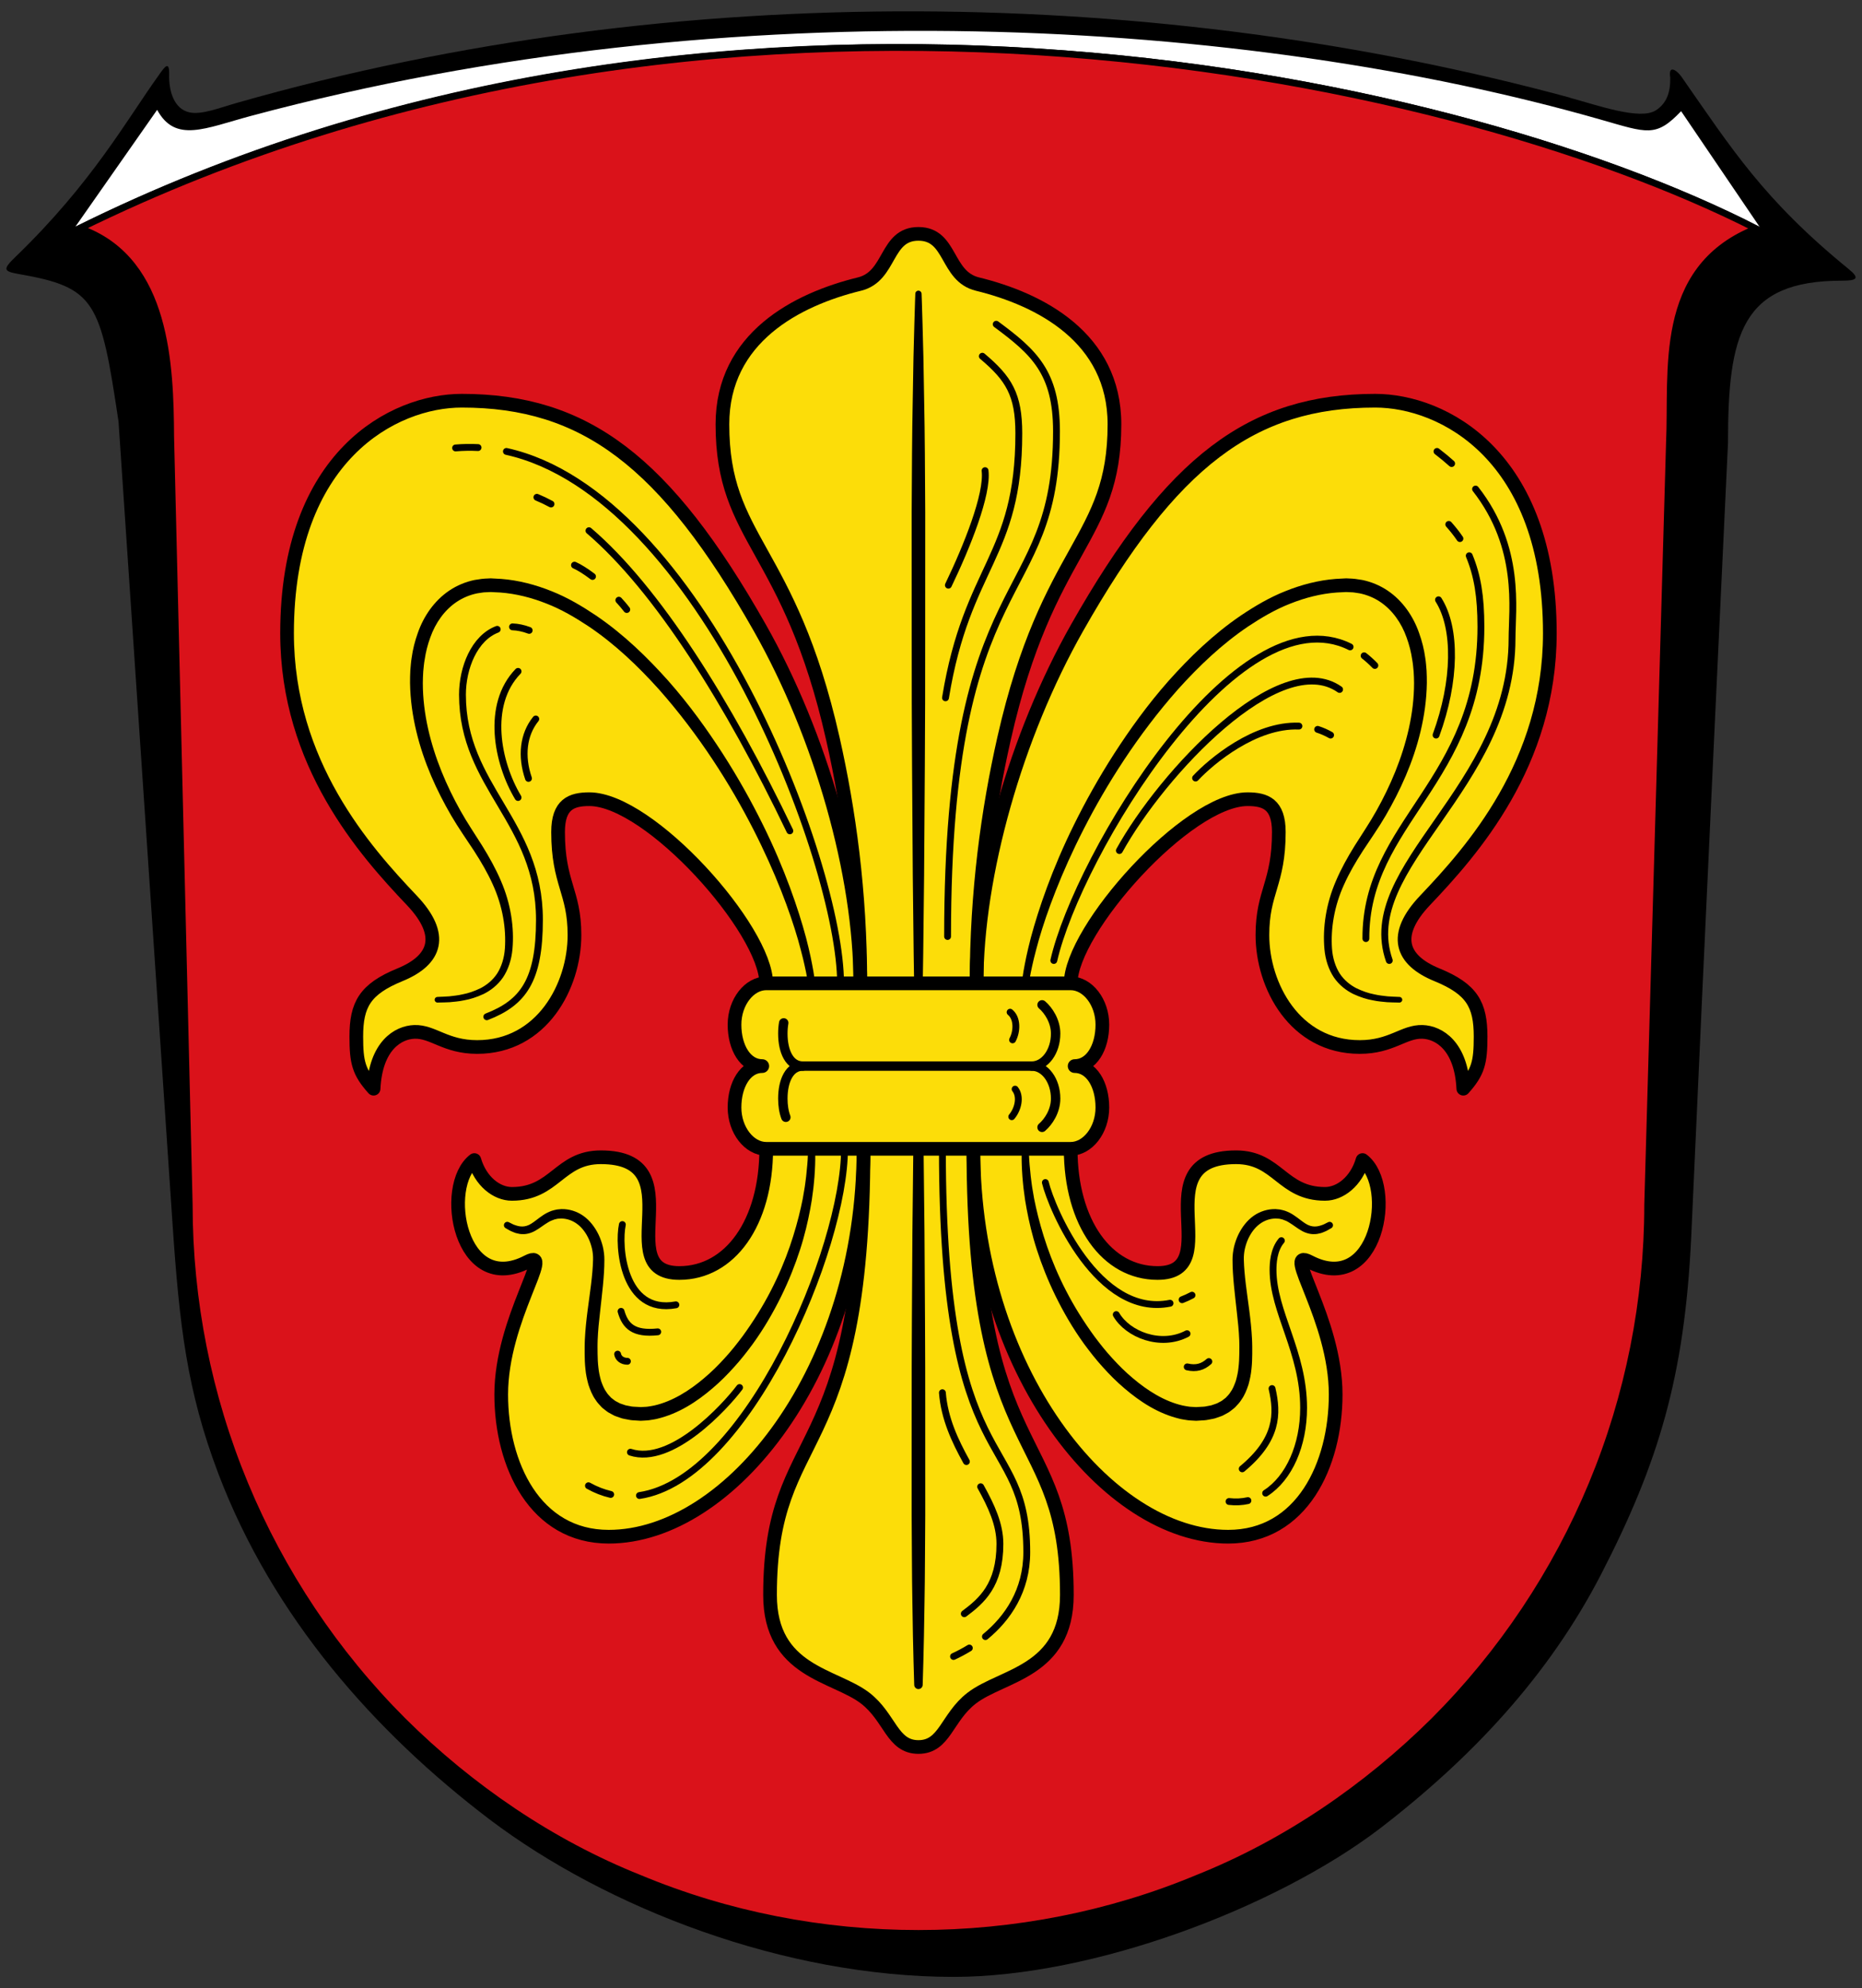 <svg enable-background="new 0 0 544.25 581.1" height="581.1" viewBox="0 0 544.25 581.1" width="544.25" xmlns="http://www.w3.org/2000/svg"><rect x="0" y="0" width="544.25" height="581.1" fill="#333333" stroke="none"/><path d="m458.834 28.566c8.271 2.24 20.553 6.641 25.154 3.684 3.131-2.006 4.307-5.221 4.209-9.586-.586-3.75 1.713-2.314 3.18-.387 14.684 21.029 23.98 35.984 48.939 56.33 3.426 2.789 2.449 3.426-1.957 3.426-29.363 0-33.279 15.66-33.279 47.471 0 0-7.34 154.943-10.766 232.463-1.957 40.18-9.395 65.336-26.328 98.174-15.223 29.463-37.586 53.541-65.041 74.584-30.441 23.002-83.443 43.066-124.211 43.066-49.381 0-101.307-20.064-135.613-46.004-33.473-25.447-63.326-59.02-79.33-101.158-9.152-24.176-11.354-43.164-13.369-73.066l-15.779-234.372c-5.266-35.285-6.735-39.201-29.246-43.115-4.406-.785-4.613-1.371-.98-4.895 22.617-21.828 32.521-40.053 42.09-53.344 1.469-2.076 3.043-4.435 2.936-.031-.121 4.943 1.479 9.998 5.834 11.012 3.572.842 8.906-1.311 13.752-2.691 130.18-37.193 271.127-33.768 389.807-1.605v.029.015z"/><path d="m45.934 32.1c5.33 9.807 14.039 5.363 27.449 1.771 141.289-37.875 291.584-28.342 394.406 1.063 13.703 3.91 16.199 5.328 23.588-2.441l23.004 33.895c-92.008-47.473-308.029-91.813-492.336-.148z" fill="#fff"/><path d="m24.625 67.266c24.113 9.447 25.15 39.301 25.277 60.441l5.422 224.486c0 27.896 5.531 55.791 16.248 81.584 10.67 25.742 26.428 49.379 46.199 69.15 19.723 19.574 43.361 35.723 69.103 46.002 25.789 10.766 53.686 16.15 81.582 16.15 27.895 0 55.791-5.385 81.584-16.15 25.742-10.279 49.379-26.428 69.102-46.002 19.773-19.772 35.531-43.408 46.201-69.15 10.717-25.793 16.246-53.688 16.246-81.584l6.363-222.674c.979-21.094-3.672-50.557 24.469-62.301l.979-.344c-92.152-46.976-305.434-90.881-489.887-.244z" fill="#da121a" stroke="#000" stroke-width="1.958"/><path d="m432.769 302.966c0 7.515-.682 10.359-5.053 15.234-.609-12.593-7.182-16.453-11.935-16.607-5.476-.179-9.035 4.42-18.345 4.42-18.939 0-28.436-17.85-28.436-32.734 0-12.764 4.793-15.007 4.793-30.094 0-8.149-3.908-9.604-9.132-9.604-17.679 0-51.706 38.17-51.706 53.826 4.915 0 9.262 5.419 9.262 12.074 0 6.695-4.347 12.106-9.262 12.106 4.915 0 9.262 5.411 9.262 12.106 0 6.654-4.347 12.073-9.262 12.073 0 21.701 10.635 36.301 25.39 36.301 20.62 0-4.672-33.831 22.952-33.831 12.187 0 13.406 10.701 25.999 10.701 4.42 0 9.14-3.624 10.968-9.888 9.888 7.572 4.184 39.982-15.535 29.729-8.222-4.282 7.678 16.582 7.678 38.795 0 20.572-9.88 41.566-31.41 41.566-35.48 0-74.479-48.748-74.479-113.372 0 93.873 27.323 79.899 27.323 130.401 0 22.546-18.89 23.261-27.827 30.167-7.328 5.655-7.832 14.267-15.559 14.267-7.718 0-8.222-8.612-15.551-14.267-8.937-6.906-27.827-7.621-27.827-30.167 0-50.503 27.323-36.529 27.323-130.401 0 64.624-38.999 113.372-74.479 113.372-21.53 0-31.418-20.994-31.418-41.566 0-22.213 15.908-43.077 7.686-38.795-19.719 10.253-25.422-22.156-15.535-29.729 1.828 6.264 6.549 9.888 10.968 9.888 12.593 0 13.812-10.701 25.999-10.701 27.624 0 2.332 33.831 22.952 33.831 14.755 0 25.39-14.6 25.39-36.301-4.923 0-9.262-5.419-9.262-12.073 0-6.695 4.339-12.106 9.262-12.106-4.923 0-9.262-5.411-9.262-12.106 0-6.654 4.339-12.074 9.262-12.074 0-15.656-34.026-53.826-51.706-53.826-5.232 0-9.132 1.454-9.132 9.604 0 15.087 4.793 17.33 4.793 30.094 0 14.884-9.498 32.734-28.436 32.734-9.311 0-12.869-4.599-18.354-4.42-4.745.155-11.318 4.014-11.927 16.607-4.371-4.875-5.053-7.718-5.053-15.234 0-9.343 2.51-13.869 12.756-18.062 10.521-4.314 13.113-11.594 3.469-21.749-13.706-14.43-36.464-39.917-36.464-78.062 0-52.006 31.231-67.979 51.039-67.979 36 0 59.522 17.622 87.146 66.371 17.557 30.979 29.005 70.774 29.363 102.42-.114-26.129-3.396-49.536-8.003-69.962-12.78-56.58-32.288-57.799-32.288-91.923 0-25.39 21.839-36.545 40.039-40.989 9.319-2.275 7.491-14.673 17.249-14.673 9.766 0 7.938 12.398 17.257 14.673 18.199 4.444 40.039 15.6 40.039 40.989 0 34.124-19.508 35.342-32.288 91.923-4.607 20.426-7.889 43.833-8.003 69.962.357-31.646 11.805-71.441 29.363-102.42 27.624-48.748 51.145-66.371 87.146-66.371 19.808 0 51.039 15.973 51.039 67.979 0 38.145-22.757 63.633-36.464 78.062-9.644 10.156-7.052 17.436 3.469 21.749 10.247 4.193 12.757 8.718 12.757 18.062z" fill="#fcdd09"/><path d="m234.647 311.589c-3.864 0-5.83 4.26-5.83 9.491 0 2.037.295 3.924.882 5.47" fill="none" stroke="#000" stroke-linecap="round" stroke-linejoin="round" stroke-width="2.75"/><path d="m268.455 287.407h-44.497c-4.918 0-9.263 5.421-9.263 12.079 0 6.691 3.194 12.103 8.112 12.103-4.918 0-8.112 5.412-8.112 12.103 0 6.658 4.345 12.079 9.263 12.079h44.497 44.497c4.918 0 9.263-5.422 9.263-12.079 0-6.691-3.194-12.103-8.112-12.103 4.918 0 8.112-5.412 8.112-12.103 0-6.658-4.345-12.079-9.263-12.079z" fill="none" stroke="#000" stroke-linejoin="round" stroke-width="4"/><path d="m304.585 293.691c1.871 1.595 3.97 4.759 3.97 8.408 0 5.231-3.118 9.491-6.982 9.491h-34.269-32.657c-3.864 0-5.83-4.26-5.83-9.491 0-1.097.086-2.15.256-3.13" fill="none" stroke="#000" stroke-linecap="round" stroke-linejoin="round" stroke-width="2.75"/><path d="m301.573 311.589c3.864 0 6.982 4.26 6.982 9.491 0 3.648-2.099 6.813-3.97 8.408" fill="none" stroke="#000" stroke-linecap="round" stroke-linejoin="round" stroke-width="2.75"/><path d="m251.464 287.411c0-31.886-11.541-72.449-29.375-103.922-27.624-48.748-51.144-66.37-87.141-66.37-19.811 0-51.042 15.973-51.042 67.974 0 38.148 22.759 63.636 36.462 78.06 9.648 10.156 7.056 17.443-3.466 21.752-10.245 4.196-12.757 8.715-12.757 18.059 0 7.515.684 10.359 5.051 15.234.609-12.593 7.183-16.452 11.933-16.605 5.477-.176 9.039 4.418 18.346 4.418 18.943 0 28.439-17.843 28.439-32.729 0-12.769-4.791-15.011-4.791-30.096 0-8.147 3.902-9.6 9.132-9.6 17.679 0 51.701 38.166 51.701 53.825" fill="none" stroke="#000" stroke-linejoin="round" stroke-width="4"/><path d="m236.239 287.584s-.222-1.195-.637-3.437c-.204-1.123-.549-2.451-.901-4.042-.378-1.582-.886-3.403-1.44-5.433-2.338-8.098-6.519-19.475-13.119-32.374-3.296-6.446-7.202-13.262-11.775-20.174-4.574-6.907-9.816-13.915-15.786-20.658-6.017-6.68-12.76-13.168-20.532-18.394-3.888-2.577-7.963-4.977-12.326-6.669-4.342-1.72-8.899-2.89-13.511-3.228l-1.73-.086-.865-.044-.108-.005c-.123 0 .047-.008-.013-.004l-.228.01-.455.021-.91.042c-.306.012-.618.021-.857.073l-1.549.235c-2.146.435-4.176 1.278-5.978 2.476-3.608 2.406-6.256 6.198-7.747 10.423-.774 2.103-1.332 4.301-1.654 6.541-.213 1.109-.28 2.245-.405 3.367-.057 1.13-.135 2.26-.126 3.391-.002 4.525.57 9.021 1.538 13.36 1.952 8.693 5.417 16.736 9.425 23.919 2.01 3.604 4.262 6.887 6.388 10.284 2.097 3.38 3.978 6.771 5.447 10.211 3.002 6.881 3.945 13.924 3.404 20.002-.277 3.093-1.23 5.99-2.773 8.295-1.576 2.291-3.68 3.856-5.688 4.844-2.034.941-3.94 1.535-5.617 1.823-1.672.37-3.11.434-4.27.564-1.161.071-2.051.062-2.65.085-.599.014-.908.021-.908.021-.454.011-.831-.349-.842-.803-.01-.448.339-.821.785-.841l.057-.002s.298-.013.876-.039c.576-.035 1.438-.042 2.549-.132 1.102-.147 2.481-.235 4.035-.615 1.573-.298 3.311-.891 5.118-1.765 1.778-.921 3.546-2.308 4.851-4.282 1.27-1.988 2.073-4.528 2.269-7.337.389-5.715-.607-12.321-3.576-18.777-1.459-3.243-3.334-6.483-5.443-9.743-2.105-3.229-4.52-6.614-6.653-10.274-4.254-7.316-8.043-15.548-10.217-24.644-1.084-4.54-1.768-9.283-1.838-14.143-.027-1.214.036-2.438.082-3.662.114-1.225.173-2.456.385-3.683.331-2.458.944-4.911 1.808-7.301 1.664-4.773 4.736-9.368 9.201-12.373 2.22-1.493 4.751-2.551 7.368-3.091.676-.121 1.368-.213 2.053-.313.7-.107 1.24-.082 1.867-.129l.455-.023.228-.011c.016-.003.261-.004.214 0l.119.006.956.05 1.912.104c5.088.397 10.04 1.706 14.686 3.574 4.671 1.844 8.954 4.396 13.016 7.117 8.109 5.516 15.01 12.238 21.147 19.117 6.112 6.92 11.313 14.171 15.882 21.248 4.556 7.091 8.427 14.061 11.684 20.646 6.533 13.173 10.444 24.846 12.674 33.126.526 2.084.994 3.937 1.333 5.58.317 1.646.635 3.052.807 4.177.351 2.252.539 3.453.539 3.453.088.563-.297 1.09-.86 1.178-.551.086-1.07-.286-1.171-.832z"/><path d="m298.639 287.238s.188-1.201.539-3.453c.171-1.125.49-2.532.807-4.177.339-1.643.807-3.496 1.333-5.58 2.23-8.28 6.141-19.953 12.674-33.126 3.257-6.585 7.128-13.555 11.684-20.646 4.569-7.077 9.77-14.328 15.882-21.248 6.137-6.879 13.038-13.601 21.147-19.117 4.062-2.722 8.344-5.273 13.016-7.117 4.646-1.868 9.598-3.177 14.686-3.574l1.912-.104.956-.05.12-.006c-.047-.003.198-.003.214 0l.228.011.455.023c.628.047 1.167.022 1.867.129.685.1 1.377.192 2.053.313 2.616.54 5.147 1.598 7.368 3.091 4.466 3.005 7.538 7.6 9.201 12.373.864 2.391 1.477 4.843 1.808 7.301.212 1.227.272 2.458.385 3.683.046 1.224.108 2.448.082 3.662-.07 4.86-.754 9.604-1.838 14.143-2.174 9.096-5.963 17.327-10.217 24.644-2.133 3.66-4.548 7.045-6.653 10.274-2.11 3.259-3.985 6.5-5.443 9.743-2.969 6.456-3.965 13.062-3.576 18.777.196 2.809 1 5.349 2.269 7.337 1.305 1.975 3.073 3.361 4.851 4.282 1.807.875 3.545 1.467 5.118 1.765 1.554.379 2.933.467 4.035.615 1.111.09 1.972.097 2.549.132.578.025.876.039.876.039l.056.002c.454.02.805.404.785.858-.02.448-.395.796-.841.786 0 0-.309-.007-.908-.021-.599-.023-1.489-.014-2.65-.085-1.16-.13-2.598-.195-4.27-.564-1.678-.288-3.583-.881-5.618-1.823-2.007-.988-4.111-2.553-5.688-4.844-1.543-2.305-2.496-5.202-2.773-8.295-.541-6.079.402-13.121 3.404-20.002 1.469-3.44 3.35-6.831 5.447-10.211 2.126-3.397 4.378-6.68 6.388-10.284 4.009-7.183 7.473-15.226 9.425-23.919.968-4.339 1.541-8.834 1.538-13.36.009-1.131-.069-2.26-.126-3.391-.125-1.122-.192-2.258-.405-3.367-.322-2.239-.88-4.438-1.654-6.541-1.49-4.225-4.139-8.017-7.747-10.423-1.802-1.198-3.832-2.042-5.978-2.476l-1.549-.235c-.239-.052-.551-.061-.857-.073l-.91-.042-.455-.021-.228-.01c-.06-.004.11.005-.013.004l-.108.005-.865.044-1.73.086c-4.611.337-9.168 1.508-13.51 3.228-4.363 1.693-8.437 4.092-12.326 6.669-7.771 5.226-14.515 11.714-20.532 18.394-5.97 6.744-11.212 13.751-15.786 20.658-4.573 6.912-8.479 13.728-11.775 20.174-6.601 12.899-10.781 24.277-13.119 32.374-.554 2.03-1.062 3.851-1.44 5.433-.353 1.591-.698 2.918-.902 4.042-.415 2.242-.637 3.437-.637 3.437-.103.56-.64.93-1.2.827-.548-.101-.915-.624-.831-1.173z"/><path d="m285.446 287.411c0-26.732 3.316-50.652 8.016-71.469 12.774-56.582 32.286-57.801 32.286-91.924 0-25.39-21.842-36.54-40.043-40.988-9.314-2.276-7.486-14.674-17.25-14.674s-7.936 12.397-17.25 14.674c-18.201 4.448-40.043 15.598-40.043 40.988 0 34.124 19.512 35.342 32.286 91.924 4.7 20.816 8.016 44.737 8.016 71.469" fill="none" stroke="#000" stroke-linejoin="round" stroke-width="4"/><path d="m252.395 335.772c0 64.622-38.999 113.37-74.476 113.37-21.53 0-31.415-20.999-31.415-41.571 0-22.208 15.903-43.071 7.685-38.795-19.721 10.26-25.424-22.155-15.538-29.723 1.828 6.263 6.551 9.885 10.968 9.885 12.593 0 13.812-10.698 25.999-10.698 27.624 0 2.336 33.826 22.952 33.826 14.755 0 25.39-14.598 25.39-36.294" fill="none" stroke="#000" stroke-linejoin="round" stroke-width="4"/><path d="m285.447 287.411c0-31.886 11.541-72.449 29.375-103.922 27.624-48.748 51.144-66.37 87.141-66.37 19.811 0 51.042 15.973 51.042 67.974 0 38.148-22.759 63.636-36.462 78.06-9.648 10.156-7.056 17.443 3.466 21.752 10.245 4.196 12.757 8.715 12.757 18.059 0 7.515-.684 10.359-5.051 15.234-.609-12.593-7.183-16.452-11.933-16.605-5.477-.176-9.039 4.418-18.346 4.418-18.943 0-28.439-17.843-28.439-32.729 0-12.769 4.791-15.011 4.791-30.096 0-8.147-3.902-9.6-9.132-9.6-17.679 0-51.701 38.166-51.701 53.825" fill="none" stroke="#000" stroke-linejoin="round" stroke-width="4"/><path d="m284.516 335.772c0 64.622 38.999 113.37 74.476 113.37 21.53 0 31.415-20.999 31.415-41.571 0-22.208-15.903-43.071-7.685-38.795 19.721 10.26 25.424-22.155 15.538-29.723-1.828 6.263-6.551 9.885-10.968 9.885-12.593 0-13.812-10.698-25.999-10.698-27.624 0-2.336 33.826-22.952 33.826-14.755 0-25.39-14.598-25.39-36.294" fill="none" stroke="#000" stroke-linejoin="round" stroke-width="4"/><path d="m238.285 335.794s.001.74.003 2.128c.021 1.369-.042 3.466-.232 6.092-.135 1.305-.215 2.761-.453 4.326-.106.785-.216 1.602-.33 2.449-.147.842-.299 1.714-.456 2.616-.675 3.596-1.599 7.633-2.997 11.922-1.384 4.292-3.178 8.85-5.455 13.497-2.286 4.639-5.011 9.396-8.337 13.986-1.684 2.278-3.454 4.56-5.429 6.723-1.949 2.183-4.05 4.293-6.347 6.241-4.554 3.888-9.855 7.398-16.146 8.896-.777.199-1.593.284-2.388.425-.4.066-.815.063-1.222.096l-.614.035-.307.017-.153.008-.077.004c.082.004-.2-.003-.195-.003l-2.212-.137c-.344 0-.794-.097-1.215-.172l-1.271-.242c-.431-.065-.834-.191-1.229-.34l-1.193-.421c-.403-.117-.775-.346-1.154-.546l-1.128-.62c-.359-.235-.691-.52-1.034-.781-.33-.278-.703-.51-.977-.845-.583-.633-1.198-1.245-1.633-1.973-1.005-1.383-1.592-2.935-2.105-4.451-.421-1.531-.749-3.068-.881-4.574-.17-1.509-.218-2.994-.228-4.437.001-.712.001-1.421.002-2.128.02-.77.015-1.389.061-2.148.282-5.759 1.206-11.028 1.81-16.039.3-2.496.533-4.913.585-7.214.013-.408.003-1.218-.058-1.629-.035-.469-.135-.987-.23-1.499-.236-1.01-.541-1.993-.957-2.901-.827-1.81-1.986-3.371-3.373-4.394-1.377-1.037-2.946-1.571-4.5-1.618l-.072-.007c-.103.001.101-.007.064-.005l-.042.002-.168.009-.334.018c-.221.012-.441.024-.659.036-.317.09-.614.117-.943.218-.673.219-1.314.496-1.924.875-1.226.724-2.347 1.658-3.6 2.37-1.234.736-2.687 1.121-3.887 1.044-.614.005-1.135-.129-1.615-.247-.496-.088-.865-.3-1.23-.431-.737-.264-1.181-.608-1.531-.78-.334-.19-.506-.289-.506-.289-.473-.27-.637-.871-.367-1.344.26-.455.827-.625 1.29-.396l.102.05s.154.077.452.224c.301.126.73.424 1.32.588 1.184.43 2.847.79 4.761-.468.984-.602 2.044-1.558 3.466-2.489.7-.472 1.535-.895 2.454-1.227.469-.166 1.026-.27 1.555-.39.217-.02.436-.041.657-.062l.333-.031.167-.016.042-.004c-.009-.001.223-.01.148-.005l.096.004c2.054-.031 4.316.622 6.221 1.959 1.905 1.343 3.395 3.289 4.462 5.476.535 1.1.938 2.28 1.254 3.511.134.62.271 1.244.343 1.948.093.754.102 1.136.113 1.923.004 2.486-.179 5.006-.424 7.567-.249 2.56-.558 5.161-.846 7.801-.305 2.628-.587 5.335-.689 7.979-.037.626-.029 1.401-.042 2.029.005.692.01 1.387.016 2.083.021 1.375.078 2.731.24 4.058.126 1.341.426 2.62.772 3.87.427 1.2.887 2.402 1.623 3.37.31.536.759.938 1.16 1.385.184.243.459.384.687.577.242.177.465.38.718.544l.81.426c.271.141.523.312.835.389l.892.303c.295.115.593.208.897.242l.902.17c.305.056.574.14.972.14l2.213.118c.05.003-.185-.007-.056-.005l.062-.003.123-.007.247-.014.494-.026c.33-.026.659-.011.989-.067.659-.121 1.325-.174 1.982-.341 5.305-1.206 10.251-4.333 14.523-7.955 2.161-1.806 4.163-3.788 6.031-5.851 1.892-2.042 3.599-4.215 5.228-6.386 3.2-4.39 5.988-8.876 8.275-13.324 2.297-4.443 4.131-8.821 5.56-12.951 1.419-4.134 2.489-8.002 3.26-11.472.184-.87.362-1.711.534-2.524.14-.819.275-1.608.404-2.366.286-1.514.412-2.922.589-4.188.263-2.532.451-4.5.488-5.907.064-1.386.099-2.125.099-2.125.026-.569.509-1.009 1.078-.982.556.028.986.485.987 1.03z"/><path d="m300.686 335.749s.034.739.099 2.125c.037 1.406.225 3.375.488 5.907.177 1.266.302 2.674.589 4.188.129.758.264 1.547.404 2.366.172.813.35 1.654.534 2.524.771 3.47 1.841 7.338 3.26 11.472 1.43 4.129 3.263 8.508 5.56 12.951 2.287 4.448 5.075 8.935 8.275 13.324 1.629 2.171 3.336 4.343 5.228 6.386 1.867 2.063 3.87 4.045 6.031 5.851 4.272 3.622 9.218 6.749 14.523 7.955.657.167 1.323.22 1.982.341.33.056.66.041.989.067l.494.026.247.014.124.007.062.003c.128-.002-.106.008-.056.005l2.213-.118c.398 0 .667-.084.972-.14l.902-.17c.303-.034.602-.127.897-.242l.892-.303c.312-.077.564-.249.835-.389l.81-.426c.253-.164.476-.367.718-.544.228-.193.503-.334.687-.577.401-.447.85-.849 1.16-1.385.736-.967 1.196-2.169 1.623-3.37.346-1.25.646-2.528.772-3.87.162-1.327.219-2.684.24-4.058.005-.697.01-1.392.016-2.083-.013-.628-.004-1.403-.042-2.029-.102-2.645-.385-5.351-.689-7.979-.289-2.64-.598-5.241-.846-7.801-.244-2.561-.428-5.081-.423-7.567.011-.787.019-1.168.113-1.923.072-.704.209-1.328.343-1.948.316-1.231.719-2.411 1.254-3.511 1.067-2.188 2.557-4.133 4.462-5.476 1.905-1.338 4.167-1.99 6.221-1.959l.096-.004c-.075-.005.157.003.148.005l.042.004.167.016.333.031c.221.021.44.042.657.062.529.121 1.086.224 1.555.39.919.333 1.754.755 2.454 1.227 1.421.931 2.481 1.887 3.466 2.489 1.914 1.258 3.577.898 4.761.468.59-.164 1.019-.462 1.32-.588.298-.147.452-.224.452-.224l.099-.049c.488-.242 1.079-.042 1.32.445.232.469.054 1.036-.395 1.293 0 0-.172.098-.506.289-.349.172-.794.517-1.531.78-.366.131-.735.343-1.231.431-.479.118-1.001.251-1.614.247-1.199.077-2.653-.308-3.887-1.044-1.252-.712-2.374-1.646-3.6-2.37-.61-.379-1.251-.656-1.924-.875-.329-.101-.626-.127-.943-.218-.218-.012-.438-.023-.659-.036l-.334-.018-.168-.009-.042-.002c-.037-.002.167.006.064.005l-.072.007c-1.554.047-3.123.581-4.5 1.618-1.387 1.023-2.546 2.584-3.373 4.394-.416.909-.721 1.892-.957 2.901-.095.512-.195 1.03-.23 1.499-.061.411-.071 1.221-.058 1.629.052 2.301.285 4.719.585 7.214.604 5.011 1.529 10.28 1.81 16.039.046.759.041 1.378.061 2.148 0 .707.001 1.416.002 2.128-.01 1.442-.058 2.927-.228 4.437-.132 1.506-.46 3.042-.881 4.574-.514 1.516-1.101 3.067-2.105 4.451-.435.728-1.05 1.34-1.633 1.973-.274.335-.647.567-.977.845-.343.261-.675.546-1.034.781l-1.128.62c-.379.2-.751.429-1.154.546l-1.193.421c-.394.149-.798.275-1.229.34l-1.271.242c-.421.075-.871.172-1.215.172l-2.212.137c.005 0-.277.007-.195.003l-.077-.004-.153-.008-.307-.017-.614-.035c-.407-.033-.822-.029-1.222-.096-.795-.142-1.611-.226-2.388-.425-6.291-1.498-11.591-5.008-16.146-8.896-2.297-1.948-4.398-4.059-6.348-6.241-1.975-2.164-3.745-4.445-5.429-6.723-3.326-4.59-6.052-9.347-8.337-13.986-2.277-4.646-4.071-9.205-5.455-13.497-1.398-4.289-2.323-8.326-2.997-11.922-.157-.901-.31-1.774-.456-2.616-.114-.848-.224-1.664-.33-2.449-.238-1.565-.318-3.021-.453-4.326-.191-2.625-.253-4.723-.232-6.092.002-1.388.003-2.128.003-2.128.001-.569.463-1.03 1.032-1.029.557-.001 1.007.436 1.033.982z"/><path d="m284.516 335.772c0 93.871 27.319 79.898 27.319 130.398 0 22.546-18.89 23.257-27.827 30.163-7.326 5.661-7.83 14.274-15.552 14.272-7.722.002-8.227-8.611-15.552-14.272-8.937-6.906-27.827-7.617-27.827-30.163 0-50.5 27.319-36.527 27.319-130.398" fill="none" stroke="#000" stroke-linejoin="round" stroke-width="4"/><path d="m148.022 131.941c56.695 12.517 97.67 120.334 97.67 155.47" fill="none" stroke="#000" stroke-linecap="round" stroke-linejoin="round" stroke-width="2"/><path d="m133.165 130.924c2.208-.186 4.397-.22 6.567-.109" fill="none" stroke="#000" stroke-linecap="round" stroke-linejoin="round" stroke-width="2"/><path d="m172.15 155.111c19.947 17.039 40.742 50.225 58.714 87.73" fill="none" stroke="#000" stroke-linecap="round" stroke-linejoin="round" stroke-width="2"/><path d="m156.93 145.345c1.367.561 2.743 1.219 4.126 1.969" fill="none" stroke="#000" stroke-linecap="round" stroke-linejoin="round" stroke-width="2"/><path d="m180.884 175.424c.863.93 1.648 1.849 2.316 2.724" fill="none" stroke="#000" stroke-linecap="round" stroke-linejoin="round" stroke-width="2"/><path d="m167.916 165.183c1.471.65 3.325 1.833 5.274 3.304" fill="none" stroke="#000" stroke-linecap="round" stroke-linejoin="round" stroke-width="2"/><path d="m145.331 183.934c-6.694 2.538-10.154 11.289-10.154 19.097 0 27.015 22.499 36.967 22.499 65.81 0 17.773-4.777 24.222-15.39 28.335" fill="none" stroke="#000" stroke-linecap="round" stroke-linejoin="round" stroke-width="2"/><path d="m154.676 184.242c-1.738-.648-3.363-.974-4.875-1.027" fill="none" stroke="#000" stroke-linecap="round" stroke-linejoin="round" stroke-width="2"/><path d="m151.426 196.226c-9.445 9.75-6.094 26.71 0 36.866" fill="none" stroke="#000" stroke-linecap="round" stroke-linejoin="round" stroke-width="2"/><path d="m156.605 210.14c-3.656 4.519-4.367 10.867-2.133 17.367" fill="none" stroke="#000" stroke-linecap="round" stroke-linejoin="round" stroke-width="2"/><path d="m291.19 94.769c10.968 8.125 17.617 14.015 17.617 31.28 0 52.607-31.835 37.78-31.835 147.666" fill="none" stroke="#000" stroke-linecap="round" stroke-linejoin="round" stroke-width="2"/><path d="m269.37 85.832s.029.787.082 2.264c.045 1.477.11 3.642.194 6.398.072 2.756.16 6.103.26 9.941.067 3.839.142 8.169.224 12.894.095 4.725.162 9.843.203 15.256.033 5.414.068 11.122.104 17.028-.004 11.812-.008 24.41-.012 37.009-.006 6.299-.012 12.599-.017 18.8-.028 6.201-.056 12.303-.083 18.209-.079 11.811-.153 22.835-.216 32.284-.107 9.449-.196 17.323-.258 22.835-.087 5.512-.136 8.662-.136 8.662-.011.695-.584 1.25-1.279 1.239-.682-.011-1.228-.563-1.24-1.239 0 0-.05-3.149-.136-8.662-.062-5.512-.151-13.386-.258-22.835-.063-9.449-.137-20.473-.216-32.284-.027-5.906-.055-12.008-.083-18.209-.006-6.201-.011-12.5-.017-18.8-.004-12.599-.009-25.197-.012-37.009.036-5.906.071-11.614.104-17.028.041-5.414.108-10.532.203-15.256.082-4.725.157-9.055.224-12.894.1-3.838.188-7.185.26-9.941.083-2.756.149-4.921.194-6.398.053-1.477.082-2.264.082-2.264.018-.505.442-.9.948-.882.481.018.863.408.881.882z"/><path d="m269.955 335.771s.107 9.794.267 24.485c.043 7.345.094 15.915.149 25.097.019 4.591.038 9.334.058 14.155.003 4.82.006 9.717.01 14.614.001 9.793.002 19.587.004 28.769-.081 9.182-.067 17.751-.21 25.097-.108 7.345-.217 13.466-.345 17.751-.125 4.285-.197 6.733-.197 6.733-.02.682-.589 1.219-1.271 1.199-.656-.02-1.178-.551-1.198-1.199 0 0-.072-2.448-.197-6.733-.128-4.285-.237-10.406-.345-17.751-.143-7.346-.129-15.915-.21-25.097.001-9.182.002-18.976.004-28.769.003-4.897.006-9.794.01-14.614.02-4.821.039-9.564.058-14.155.054-9.182.105-17.751.149-25.097.16-14.691.267-24.485.267-24.485.009-.828.688-1.493 1.516-1.483.815.009 1.472.671 1.481 1.483z"/><g fill="none" stroke="#000"><path d="m287.128 104.113c7.718 6.5 10.665 11.171 10.665 22.546 0 36.223-15.133 38.592-21.43 77.294" stroke-linecap="round" stroke-linejoin="round" stroke-width="2"/><path d="m287.928 137.559c.837 6.906-5.268 22.14-10.725 33.476" stroke-linecap="round" stroke-linejoin="round" stroke-width="2"/><path d="m178.504 436.79c-2.168-.5-4.338-1.337-6.503-2.544" stroke-linecap="round" stroke-linejoin="round" stroke-width="2"/><path d="m246.844 335.772c0 29.048-28.551 96.676-59.937 101.336" stroke-linecap="round" stroke-linejoin="round" stroke-width="2"/><path d="m216.173 405.539c-4.13 5.484-19.906 22.817-31.903 18.903" stroke-linecap="round" stroke-linejoin="round" stroke-width="2"/><path d="m181.913 357.908c-1.32 6.144.102 26.304 15.64 23.46" stroke-linecap="round" stroke-linejoin="round" stroke-width="2"/><path d="m181.528 383.27c1.225 4.316 3.686 6.738 10.724 5.992" stroke-linecap="round" stroke-linejoin="round" stroke-width="2"/><path d="m180.522 395.783c.203 1.134 1.264 2.089 2.864 2.089" stroke-linecap="round" stroke-linejoin="round" stroke-width="2"/><path d="m283.328 481.678c-1.572.964-3.133 1.785-4.622 2.467" stroke-linecap="round" stroke-linejoin="round" stroke-width="2"/><path d="m275.456 335.772c0 97.798 24.66 81.142 24.66 117.906 0 11.247-5.585 19.306-12.086 24.655" stroke-linecap="round" stroke-linejoin="round" stroke-width="2"/><path d="m286.638 434.534c3.102 5.585 5.63 10.978 5.63 16.707 0 12.085-5.386 16.656-10.413 20.413" stroke-linecap="round" stroke-linejoin="round" stroke-width="2"/><path d="m275.456 407.052c.598 7.549 3.663 14.061 7.016 20.125" stroke-linecap="round" stroke-linejoin="round" stroke-width="2"/><path d="m371.808 405.844c1.719 7.414 1.645 14.861-8.714 23.46" stroke-linecap="round" stroke-linejoin="round" stroke-width="2"/><path d="m364.757 438.591c-1.737.386-3.583.486-5.522.259" stroke-linecap="round" stroke-linejoin="round" stroke-width="2"/><path d="m374.536 362.613c-2.302 2.708-2.437 6.771-2.437 8.531 0 12.322 8.937 23.968 8.937 40.353 0 10.859-4.206 20.504-11.098 24.921" stroke-linecap="round" stroke-linejoin="round" stroke-width="2"/><path d="m345.513 379.877c.954-.365 1.923-.805 2.904-1.325" stroke-linecap="round" stroke-linejoin="round" stroke-width="2"/><path d="m305.552 345.627c1.849 7.675 15.402 39.514 36.447 35.277" stroke-linecap="round" stroke-linejoin="round" stroke-width="2"/><path d="m326.27 384.219c3.351 5.789 12.953 9.648 20.695 5.586" stroke-linecap="round" stroke-linejoin="round" stroke-width="2"/><path d="m347.013 399.506c2.639.6 4.564.02 6.327-1.557" stroke-linecap="round" stroke-linejoin="round" stroke-width="2"/><path d="m398.723 191.669c1.065.829 2.113 1.771 3.14 2.831" stroke-linecap="round" stroke-linejoin="round" stroke-width="2"/><path d="m308.021 280.728c6.986-30.684 53.663-108.129 86.604-91.659" stroke-linecap="round" stroke-linejoin="round" stroke-width="2"/><path d="m327.183 248.597c12.424-22.512 46.812-59.414 64.371-47.089" stroke-linecap="round" stroke-linejoin="round" stroke-width="2"/><path d="m385.14 213.176c1.276.411 2.54.962 3.784 1.67" stroke-linecap="round" stroke-linejoin="round" stroke-width="2"/><path d="m349.458 227.405c4.573-4.899 17.392-15.685 30.212-15.185" stroke-linecap="round" stroke-linejoin="round" stroke-width="2"/><path d="m431.294 142.936c13.403 17.151 10.665 35.162 10.665 43.686 0 43.83-45.49 66.579-35.884 94.106" stroke-linecap="round" stroke-linejoin="round" stroke-width="2"/><path d="m420.022 131.941c1.528 1.166 2.952 2.348 4.28 3.542" stroke-linecap="round" stroke-linejoin="round" stroke-width="2"/><path d="m429.447 162.429c2.404 5.811 3.413 11.958 3.413 20.764 0 45.431-33.775 57.008-33.62 91.132" stroke-linecap="round" stroke-linejoin="round" stroke-width="2"/><path d="m423.466 153.267c1.267 1.421 2.344 2.794 3.261 4.149" stroke-linecap="round" stroke-linejoin="round" stroke-width="2"/><path d="m420.462 175.305c5.281 8.328 5.078 23.745-.711 39.541" stroke-linecap="round" stroke-linejoin="round" stroke-width="2"/><path d="m295.246 295.841c2.146 1.755 2.078 5.546.719 8.087" stroke-linecap="round" stroke-linejoin="round" stroke-width="2"/><path d="m296.708 318.323c1.734 2.163.88 5.857-.978 8.06" stroke-linecap="round" stroke-linejoin="round" stroke-width="2"/></g></svg>